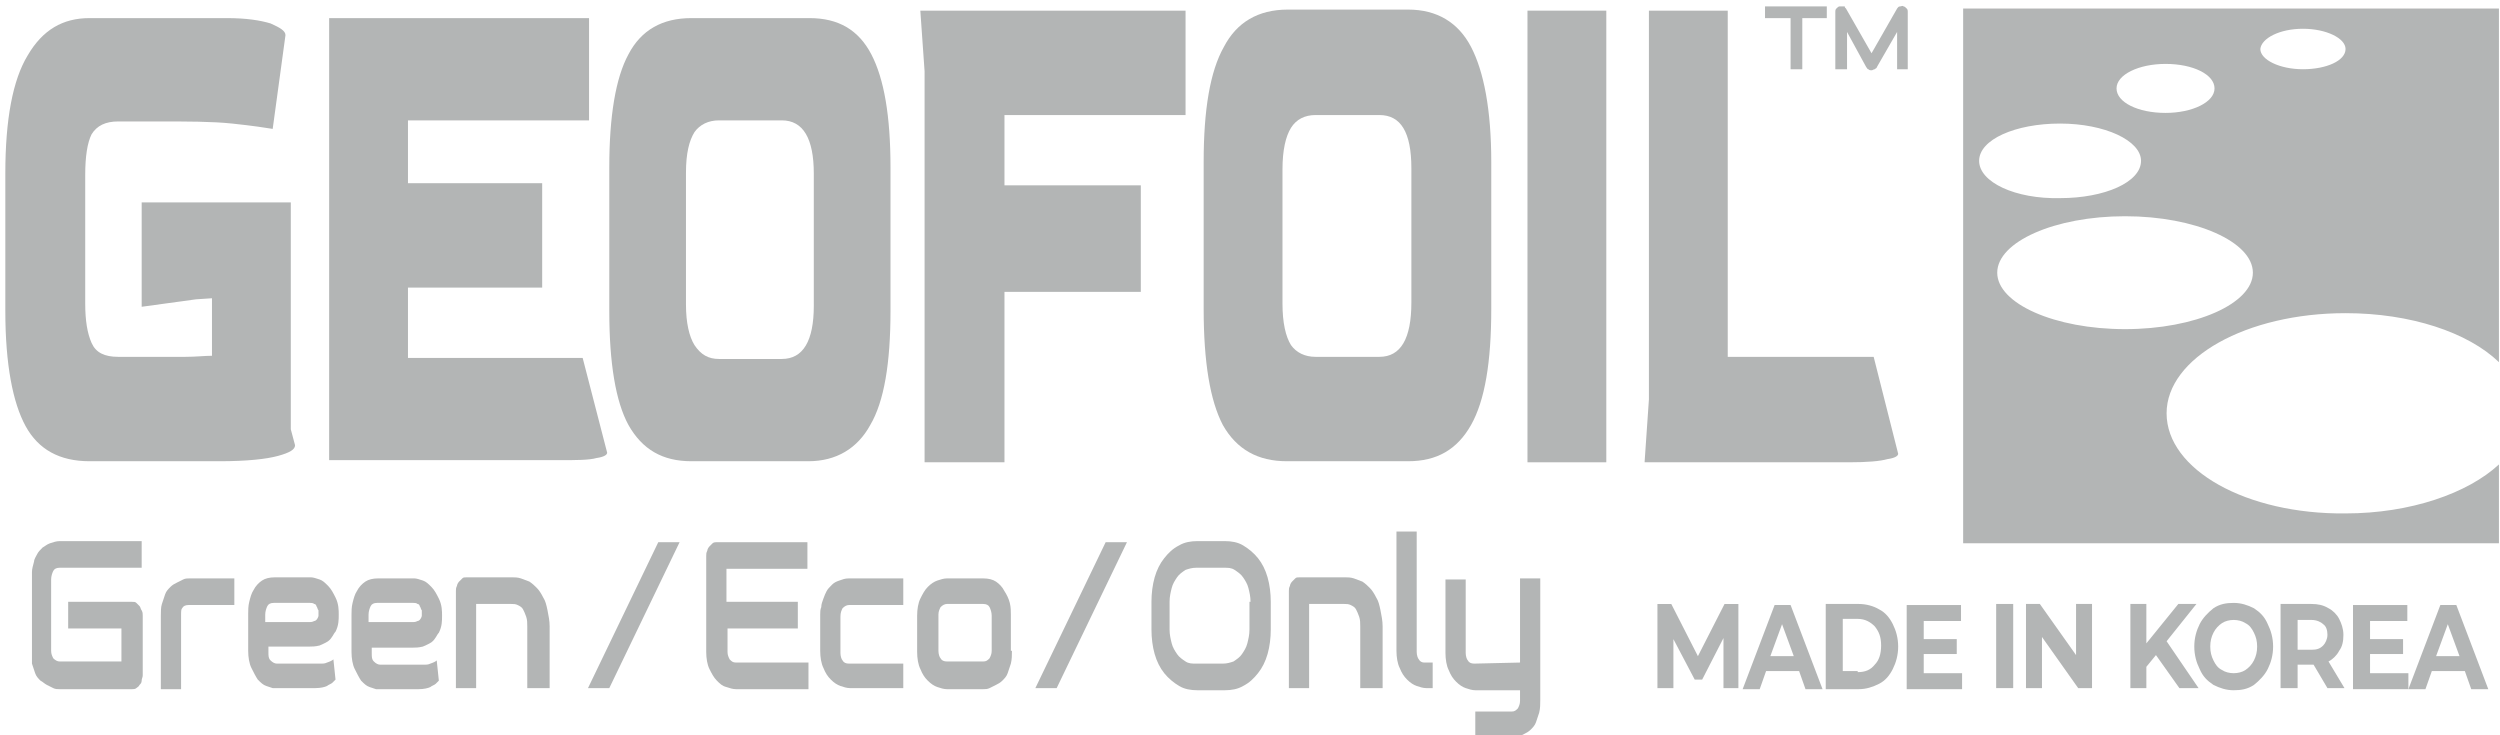 <?xml version="1.0" encoding="utf-8"?>
<!-- Generator: Adobe Illustrator 26.0.3, SVG Export Plug-In . SVG Version: 6.00 Build 0)  -->
<svg version="1.1" id="레이어_1" xmlns="http://www.w3.org/2000/svg" xmlns:xlink="http://www.w3.org/1999/xlink" x="0px"
	 y="0px" viewBox="0 0 234.7 69" style="enable-background:new 0 0 234.7 69;" xml:space="preserve">
<style type="text/css">
	.st0{fill:#B3B5B5;}
	.st1{fill:#B4B5B5;}
</style>
<g>
	<path class="st0" d="M203.4,38.8c0-5.2,7.5-9.4,16.8-9.4c6.1,0,11.5,1.8,14.4,4.6V0.8h-50.3V51h50.3v-7.4
		c-2.9,2.7-8.3,4.6-14.4,4.6C210.9,48.3,203.4,44.1,203.4,38.8z M216.2,2.7c2.2,0,4,0.9,4,1.9c0,1.1-1.8,1.9-4,1.9
		c-2.2,0-4-0.9-4-1.9C212.3,3.6,214,2.7,216.2,2.7z M203.3,6c2.6,0,4.6,1,4.6,2.3c0,1.3-2.1,2.3-4.6,2.3c-2.6,0-4.6-1-4.6-2.3
		C198.7,7,200.8,6,203.3,6z M185.8,15.1c0-2,3.4-3.5,7.6-3.5c4.2,0,7.6,1.6,7.6,3.5c0,2-3.4,3.5-7.6,3.5
		C189.2,18.7,185.8,17.1,185.8,15.1z M187.5,25.6c0-2.9,5.4-5.3,12-5.3c6.6,0,12,2.4,12,5.3c0,2.9-5.4,5.3-12,5.3
		C192.9,30.9,187.5,28.5,187.5,25.6z"/>
	<path class="st0" d="M8.4,43.3c-2.8,0-4.8-1.1-6-3.3c-1.2-2.2-1.9-5.8-1.9-10.8V16.3c0-5.1,0.7-8.8,2.1-11.1C4,2.8,5.9,1.7,8.4,1.7
		h12.9c1.8,0,3.1,0.2,4.1,0.5c0.9,0.4,1.4,0.7,1.4,1.1l-1.2,8.8c-0.6-0.1-1.9-0.3-3.8-0.5c-1.9-0.2-4.2-0.2-7.1-0.2h-3.6
		c-1.2,0-2,0.4-2.5,1.2c-0.4,0.8-0.6,2.1-0.6,3.8v12.1c0,1.6,0.2,2.8,0.6,3.7c0.4,0.9,1.2,1.3,2.5,1.3h3.1c1.2,0,2.3,0,3.2,0
		c1,0,1.8-0.1,2.5-0.1v-5.4l-1.5,0.1l-5.1,0.7v-9.8h14v21.3l0.4,1.5c0,0.4-0.5,0.7-1.6,1c-1.1,0.3-2.9,0.5-5.5,0.5H8.4z"/>
	<path class="st0" d="M30.9,43.3V1.7h24.4v9.6h-17v5.9h12.6V27H38.3v6.6h16.4l2.3,8.9c0,0.2-0.3,0.4-1,0.5c-0.7,0.2-1.9,0.2-3.5,0.2
		H30.9z"/>
	<path class="st0" d="M64.9,43.3c-2.7,0-4.6-1.1-5.9-3.4c-1.2-2.2-1.8-5.8-1.8-10.7V15.7c0-4.8,0.6-8.4,1.8-10.6
		c1.2-2.3,3.2-3.4,5.9-3.4H76c2.7,0,4.6,1.1,5.8,3.4c1.2,2.3,1.8,5.8,1.8,10.6v13.5c0,4.9-0.6,8.5-1.9,10.7
		c-1.2,2.2-3.2,3.4-5.8,3.4H64.9z M67.5,33.7h5.9c2,0,3-1.7,3-5V16.3c0-3.3-1-5-3-5h-5.9c-1,0-1.8,0.4-2.3,1.1
		c-0.5,0.8-0.8,2-0.8,3.8v12.4c0,1.7,0.3,3,0.8,3.8C65.8,33.3,66.5,33.7,67.5,33.7z"/>
	<path class="st0" d="M86.8,43.3V6.7L86.4,1h24.9v9.8h-17v6.6h12.8v10H94.3v16H86.8z"/>
	<path class="st0" d="M120.8,43.3c-2.7,0-4.7-1.1-6-3.4C113.6,37.6,113,34,113,29V15.2c0-4.9,0.6-8.5,1.9-10.8
		c1.2-2.3,3.2-3.5,6-3.5h11.3c2.7,0,4.7,1.2,5.9,3.5c1.2,2.3,1.9,5.9,1.9,10.8V29c0,5-0.6,8.6-1.9,10.9c-1.3,2.3-3.2,3.4-5.9,3.4
		H120.8z M123.5,33.5h6c2,0,3-1.7,3-5.1V15.8c0-3.4-1-5-3-5h-6c-1,0-1.8,0.4-2.3,1.2c-0.5,0.8-0.8,2.1-0.8,3.9v12.6
		c0,1.8,0.3,3.1,0.8,3.9C121.7,33.1,122.5,33.5,123.5,33.5z"/>
	<path class="st0" d="M154.4,43.3l0.4-5.8V1h7.4v32.5h13.7l2.3,9.1c0,0.2-0.3,0.4-1,0.5c-0.7,0.2-1.9,0.3-3.6,0.3H154.4z"/>
	<path class="st0" d="M143.4,43.3V1h7.4v42.4H143.4z"/>
	<g>
		<path class="st0" d="M171.6,1.7h-2.4v4.8h-1.1V1.7h-2.4V0.6h5.8V1.7z"/>
		<path class="st0" d="M179.2,6.5h-1.1V3l-1.9,3.3c0,0.1-0.1,0.1-0.2,0.2c-0.1,0-0.2,0.1-0.3,0.1c-0.1,0-0.2,0-0.3-0.1
			c-0.1,0-0.1-0.1-0.2-0.2L173.4,3v3.5h-1.1V1.1c0-0.1,0-0.2,0.1-0.3c0.1-0.1,0.2-0.2,0.3-0.2c0.1,0,0.1,0,0.2,0c0.1,0,0.1,0,0.2,0
			c0.1,0,0.1,0,0.1,0.1c0,0,0.1,0.1,0.1,0.1l2.4,4.2l2.4-4.2c0.1-0.1,0.1-0.2,0.3-0.2c0.1,0,0.2-0.1,0.3,0c0.1,0,0.2,0.1,0.3,0.2
			c0.1,0.1,0.1,0.2,0.1,0.3V6.5z"/>
	</g>
	<g>
		<path class="st0" d="M161.8,64.6l0-4.7l-2,3.9h-0.7l-2-3.8v4.6h-1.5v-7.9h1.3l2.5,4.9l2.5-4.9h1.3l0,7.9H161.8z"/>
		<path class="st0" d="M168.9,63h-3.1l-0.6,1.7h-1.6l3-7.9h1.5l3,7.9h-1.6L168.9,63z M168.4,61.6l-1.1-3l-1.1,3H168.4z"/>
		<path class="st0" d="M171.4,56.7h3.1c0.7,0,1.4,0.2,1.9,0.5c0.6,0.3,1,0.8,1.3,1.4c0.3,0.6,0.5,1.3,0.5,2.1c0,0.8-0.2,1.5-0.5,2.1
			c-0.3,0.6-0.7,1.1-1.3,1.4c-0.6,0.3-1.2,0.5-1.9,0.5h-3.1V56.7z M174.4,63.1c0.7,0,1.2-0.2,1.6-0.7c0.4-0.4,0.6-1,0.6-1.8
			c0-0.8-0.2-1.3-0.6-1.8c-0.4-0.4-0.9-0.7-1.6-0.7H173v4.9H174.4z"/>
		<path class="st0" d="M184.2,63.2v1.5H179v-7.9h5.1v1.5h-3.5v1.7h3.1v1.4h-3.1v1.8H184.2z"/>
		<path class="st0" d="M187.4,56.7h1.6v7.9h-1.6V56.7z"/>
		<path class="st0" d="M196.4,56.7v7.9h-1.3l-3.4-4.8v4.8h-1.5v-7.9h1.3l3.4,4.8v-4.8H196.4z"/>
		<path class="st0" d="M202.4,61.5l-0.9,1.1v2H200v-7.9h1.5v3.7l3-3.7h1.7l-2.8,3.5l3,4.4h-1.8L202.4,61.5z"/>
		<path class="st0" d="M207.8,64.3c-0.6-0.4-1-0.8-1.3-1.5c-0.3-0.6-0.5-1.3-0.5-2.1c0-0.8,0.2-1.5,0.5-2.1c0.3-0.6,0.8-1.1,1.3-1.5
			c0.6-0.4,1.2-0.5,1.9-0.5c0.7,0,1.3,0.2,1.9,0.5c0.6,0.4,1,0.8,1.3,1.5c0.3,0.6,0.5,1.3,0.5,2.1c0,0.8-0.2,1.5-0.5,2.1
			c-0.3,0.6-0.8,1.1-1.3,1.5c-0.6,0.4-1.2,0.5-1.9,0.5C209,64.8,208.4,64.6,207.8,64.3z M210.8,62.9c0.3-0.2,0.6-0.5,0.8-0.9
			c0.2-0.4,0.3-0.8,0.3-1.3c0-0.5-0.1-0.9-0.3-1.3c-0.2-0.4-0.4-0.7-0.8-0.9c-0.3-0.2-0.7-0.3-1.1-0.3c-0.4,0-0.8,0.1-1.1,0.3
			c-0.3,0.2-0.6,0.5-0.8,0.9c-0.2,0.4-0.3,0.8-0.3,1.3c0,0.5,0.1,0.9,0.3,1.3c0.2,0.4,0.4,0.7,0.8,0.9c0.3,0.2,0.7,0.3,1.1,0.3
			C210.1,63.2,210.5,63.1,210.8,62.9z"/>
		<path class="st0" d="M218.5,64.6l-1.3-2.2h-0.1h-1.4v2.2h-1.6v-7.9h2.9c0.6,0,1.1,0.1,1.6,0.4c0.4,0.2,0.8,0.6,1,1
			c0.2,0.4,0.4,0.9,0.4,1.5c0,0.6-0.1,1.1-0.4,1.5c-0.2,0.4-0.6,0.8-1,1l1.5,2.5H218.5z M218.1,58.6c-0.2-0.2-0.6-0.4-1.1-0.4h-1.3
			V61h1.3c0.5,0,0.8-0.1,1.1-0.4c0.2-0.2,0.4-0.6,0.4-1C218.5,59.2,218.4,58.8,218.1,58.6z"/>
		<path class="st0" d="M226.1,63.2v1.5h-5.2v-7.9h5.1v1.5h-3.5v1.7h3.1v1.4h-3.1v1.8H226.1z"/>
		<path class="st0" d="M231.4,63h-3.1l-0.6,1.7h-1.6l3-7.9h1.5l3,7.9H232L231.4,63z M230.9,61.6l-1.1-3l-1.1,3H230.9z"/>
	</g>
	<path class="st0" d="M3,62.3c0.1,0.3,0.2,0.6,0.3,0.9c0.1,0.3,0.3,0.5,0.5,0.7C4,64,4.2,64.2,4.4,64.3c0.2,0.1,0.4,0.2,0.6,0.3
		c0.2,0.1,0.4,0.1,0.6,0.1h6.8c0.1,0,0.3,0,0.4-0.1c0.1-0.1,0.2-0.1,0.3-0.3c0.1-0.1,0.2-0.2,0.2-0.4c0-0.2,0.1-0.3,0.1-0.5v-5.6
		c0-0.2,0-0.3-0.1-0.5c-0.1-0.1-0.1-0.3-0.2-0.4c-0.1-0.1-0.2-0.2-0.3-0.3c-0.1-0.1-0.2-0.1-0.4-0.1h-6V59h5v3.1H5.6
		c-0.2,0-0.4-0.1-0.6-0.3c-0.1-0.2-0.2-0.4-0.2-0.7v-6.7c0-0.3,0.1-0.6,0.2-0.8c0.1-0.2,0.3-0.3,0.6-0.3h7.7v-2.5H5.6
		c-0.3,0-0.6,0.1-0.9,0.2c-0.3,0.1-0.5,0.3-0.7,0.4c-0.2,0.2-0.4,0.4-0.5,0.6c-0.1,0.2-0.3,0.5-0.3,0.7C3.1,53.1,3,53.4,3,53.7
		L3,62.3z"/>
	<path class="st0" d="M22,56.8h-4.3c-0.3,0-0.5,0.1-0.6,0.3C17,57.2,17,57.4,17,57.8v6.9h-1.9v-6.9c0-0.4,0-0.8,0.1-1.1
		c0.1-0.3,0.2-0.6,0.3-0.9c0.1-0.3,0.3-0.5,0.5-0.7c0.2-0.2,0.4-0.3,0.6-0.4c0.2-0.1,0.4-0.2,0.6-0.3c0.2-0.1,0.4-0.1,0.6-0.1H22
		V56.8z"/>
	<path class="st0" d="M51.4,64.6h-1.9v-5.8c0-0.3,0-0.6-0.1-0.9c-0.1-0.3-0.2-0.5-0.3-0.7c-0.1-0.2-0.3-0.3-0.5-0.4
		c-0.2-0.1-0.4-0.1-0.6-0.1h-3.3v7.9h-1.9v-9.1c0-0.2,0-0.3,0.1-0.5c0-0.1,0.1-0.3,0.2-0.4c0.1-0.1,0.2-0.2,0.3-0.3
		c0.1-0.1,0.2-0.1,0.4-0.1h4.3c0.2,0,0.5,0,0.8,0.1c0.3,0.1,0.5,0.2,0.8,0.3c0.3,0.2,0.5,0.4,0.7,0.6c0.2,0.2,0.4,0.5,0.6,0.9
		c0.2,0.3,0.3,0.7,0.4,1.2c0.1,0.5,0.2,1,0.2,1.5V64.6z"/>
	<path class="st0" d="M63.8,50.9l-6.6,13.7h-2l6.6-13.7H63.8z"/>
	<path class="st0" d="M74.9,59v-2.5h-6.7v-3.1h7.6v-2.5h-8.5c-0.1,0-0.3,0-0.4,0.1c-0.1,0.1-0.2,0.2-0.3,0.3
		c-0.1,0.1-0.2,0.3-0.2,0.4c-0.1,0.2-0.1,0.3-0.1,0.5v9c0,0.6,0.1,1.2,0.3,1.6c0.2,0.4,0.4,0.8,0.7,1.1c0.3,0.3,0.5,0.5,0.9,0.6
		c0.3,0.1,0.6,0.2,0.9,0.2h6.8v-2.5h-6.8c-0.3,0-0.4-0.1-0.6-0.3c-0.1-0.2-0.2-0.4-0.2-0.7V59H74.9z"/>
	<path class="st0" d="M84.9,64.6h-5.1c-0.3,0-0.6-0.1-0.9-0.2c-0.3-0.1-0.6-0.3-0.9-0.6c-0.3-0.3-0.5-0.6-0.7-1.1
		c-0.2-0.4-0.3-1-0.3-1.6v-3.4c0-0.2,0-0.5,0.1-0.7c0-0.3,0.1-0.5,0.2-0.8c0.1-0.3,0.2-0.5,0.3-0.7c0.1-0.2,0.3-0.4,0.5-0.6
		c0.2-0.2,0.4-0.3,0.7-0.4c0.3-0.1,0.5-0.2,0.9-0.2h5.1v2.5h-5.1c-0.2,0-0.4,0.1-0.6,0.3c-0.1,0.2-0.2,0.4-0.2,0.8v3.4
		c0,0.3,0.1,0.6,0.2,0.7c0.1,0.2,0.3,0.3,0.6,0.3h5.1V64.6z"/>
	<path class="st0" d="M95,61.1c0,0.4,0,0.8-0.1,1.2c-0.1,0.3-0.2,0.6-0.3,0.9c-0.1,0.3-0.3,0.5-0.5,0.7c-0.2,0.2-0.4,0.3-0.6,0.4
		c-0.2,0.1-0.4,0.2-0.6,0.3c-0.2,0.1-0.4,0.1-0.6,0.1h-3.4c-0.3,0-0.6-0.1-0.9-0.2c-0.3-0.1-0.6-0.3-0.9-0.6
		c-0.3-0.3-0.5-0.6-0.7-1.1c-0.2-0.4-0.3-1-0.3-1.6v-3.4c0-0.6,0.1-1.2,0.3-1.6c0.2-0.4,0.4-0.8,0.7-1.1c0.3-0.3,0.6-0.5,0.9-0.6
		c0.3-0.1,0.6-0.2,0.9-0.2h3.4c0.5,0,0.9,0.1,1.2,0.3c0.3,0.2,0.6,0.5,0.8,0.9c0.2,0.3,0.4,0.7,0.5,1.1c0.1,0.4,0.1,0.8,0.1,1.1
		V61.1z M93.1,57.8c0-0.3-0.1-0.6-0.2-0.8c-0.1-0.2-0.3-0.3-0.6-0.3h-3.4c-0.2,0-0.4,0.1-0.6,0.3c-0.1,0.2-0.2,0.4-0.2,0.7v3.4
		c0,0.3,0.1,0.6,0.2,0.7c0.1,0.2,0.3,0.3,0.6,0.3h3.4c0.3,0,0.4-0.1,0.6-0.3c0.1-0.2,0.2-0.4,0.2-0.7V57.8z"/>
	<path class="st0" d="M105.8,50.9l-6.6,13.7h-2l6.6-13.7H105.8z"/>
	<path class="st0" d="M119.3,59.1c0,0.8-0.1,1.6-0.3,2.3c-0.2,0.7-0.5,1.3-0.9,1.8c-0.4,0.5-0.8,0.9-1.4,1.2
		c-0.5,0.3-1.1,0.4-1.7,0.4h-2.6c-0.6,0-1.2-0.1-1.7-0.4c-0.5-0.3-1-0.7-1.4-1.2c-0.4-0.5-0.7-1.1-0.9-1.8c-0.2-0.7-0.3-1.5-0.3-2.3
		v-2.6c0-0.8,0.1-1.6,0.3-2.3c0.2-0.7,0.5-1.3,0.9-1.8c0.4-0.5,0.8-0.9,1.4-1.2c0.5-0.3,1.1-0.4,1.7-0.4h2.6c0.6,0,1.2,0.1,1.7,0.4
		c0.5,0.3,1,0.7,1.4,1.2c0.4,0.5,0.7,1.1,0.9,1.8c0.2,0.7,0.3,1.5,0.3,2.3V59.1z M117.4,56.5c0-0.5-0.1-0.9-0.2-1.3
		c-0.1-0.4-0.3-0.7-0.5-1c-0.2-0.3-0.5-0.5-0.8-0.7c-0.3-0.2-0.6-0.2-1-0.2h-2.6c-0.4,0-0.7,0.1-1,0.2c-0.3,0.2-0.6,0.4-0.8,0.7
		c-0.2,0.3-0.4,0.6-0.5,1c-0.1,0.4-0.2,0.8-0.2,1.3v2.6c0,0.5,0.1,0.9,0.2,1.3c0.1,0.4,0.3,0.7,0.5,1c0.2,0.3,0.5,0.5,0.8,0.7
		c0.3,0.2,0.6,0.2,1,0.2h2.5c0.4,0,0.7-0.1,1-0.2c0.3-0.2,0.6-0.4,0.8-0.7c0.2-0.3,0.4-0.6,0.5-1c0.1-0.4,0.2-0.8,0.2-1.3V56.5z"/>
	<path class="st0" d="M129.6,64.6h-1.9v-5.8c0-0.3,0-0.6-0.1-0.9c-0.1-0.3-0.2-0.5-0.3-0.7c-0.1-0.2-0.3-0.3-0.5-0.4
		c-0.2-0.1-0.4-0.1-0.6-0.1h-3.3v7.9h-1.9v-9.1c0-0.2,0-0.3,0.1-0.5c0-0.1,0.1-0.3,0.2-0.4c0.1-0.1,0.2-0.2,0.3-0.3
		c0.1-0.1,0.2-0.1,0.4-0.1h4.3c0.2,0,0.5,0,0.8,0.1c0.3,0.1,0.5,0.2,0.8,0.3c0.3,0.2,0.5,0.4,0.7,0.6c0.2,0.2,0.4,0.5,0.6,0.9
		c0.2,0.3,0.3,0.7,0.4,1.2c0.1,0.5,0.2,1,0.2,1.5V64.6z"/>
	<path class="st0" d="M134.7,64.6h-0.8c-0.3,0-0.6-0.1-0.9-0.2c-0.3-0.1-0.6-0.3-0.9-0.6c-0.3-0.3-0.5-0.6-0.7-1.1
		c-0.2-0.4-0.3-1-0.3-1.6V49.9h1.9v11.3c0,0.3,0.1,0.6,0.2,0.7c0.1,0.2,0.3,0.3,0.5,0.3h0.8V64.6z"/>
	<path class="st0" d="M142.7,62.2v-7.9h1.9v11.4c0,0.4,0,0.8-0.1,1.2c-0.1,0.3-0.2,0.6-0.3,0.9c-0.1,0.3-0.3,0.5-0.5,0.7
		c-0.2,0.2-0.4,0.3-0.6,0.4c-0.2,0.1-0.4,0.2-0.6,0.3c-0.2,0.1-0.4,0.1-0.6,0.1h-3.4v-2.5h3.4c0.3,0,0.4-0.1,0.6-0.3
		c0.1-0.2,0.2-0.4,0.2-0.7v-1l0,0h-4.2c-0.3,0-0.6-0.1-0.9-0.2c-0.3-0.1-0.6-0.3-0.9-0.6c-0.3-0.3-0.5-0.6-0.7-1.1
		c-0.2-0.4-0.3-1-0.3-1.6v-6.9h1.9v6.9c0,0.3,0.1,0.6,0.2,0.7c0.1,0.2,0.3,0.3,0.6,0.3L142.7,62.2"/>
	<g>
		<g>
			<path class="st1" d="M25.2,60.7h3.9c0.2,0,0.5,0,0.9-0.1c0.2-0.1,0.5-0.2,0.8-0.4c0.4-0.3,0.5-0.7,0.7-0.9
				c0.3-0.6,0.3-1.1,0.3-1.6c0-0.4,0-1-0.3-1.6c-0.2-0.4-0.4-0.8-0.7-1.1c-0.3-0.3-0.5-0.5-0.8-0.6c-0.3-0.1-0.6-0.2-0.8-0.2h-3.4
				c-0.5,0-0.9,0.1-1.2,0.3c-0.3,0.2-0.6,0.5-0.8,0.9c-0.2,0.3-0.3,0.7-0.4,1.1c-0.1,0.4-0.1,0.8-0.1,1.1v3.5c0,0.6,0.1,1.2,0.3,1.6
				c0.2,0.4,0.4,0.8,0.6,1.1c0.3,0.3,0.5,0.5,0.8,0.6c0.3,0.1,0.6,0.2,0.6,0.2h2.2l1.8,0c0.5,0,0.9-0.1,1.1-0.2
				c0.1-0.1,0.4-0.2,0.5-0.3c0,0,0,0,0,0c0,0,0.2-0.2,0.3-0.3l-0.2-1.9c-0.1,0.1-0.3,0.2-0.6,0.3c-0.2,0.1-0.4,0.1-0.5,0.1l-4.2,0
				c-0.2,0-0.4-0.1-0.6-0.3c-0.2-0.2-0.2-0.4-0.2-0.8v-0.5L25.2,60.7z M24.9,58.4l0-0.7c0-0.3,0.1-0.6,0.2-0.8
				c0.1-0.2,0.3-0.3,0.6-0.3h3.4c0.1,0,0.3,0,0.4,0.1c0.1,0,0.2,0.1,0.2,0.2c0.1,0.1,0.1,0.3,0.2,0.4c0,0.2,0,0.4,0,0.5
				c0,0.1-0.1,0.3-0.2,0.4c-0.1,0.1-0.2,0.1-0.2,0.1c-0.2,0.1-0.3,0.1-0.4,0.1L24.9,58.4z"/>
		</g>
	</g>
	<g>
		<g>
			<path class="st1" d="M34.9,60.8h3.9c0.2,0,0.5,0,0.9-0.1c0.2-0.1,0.5-0.2,0.8-0.4c0.4-0.3,0.5-0.7,0.7-0.9
				c0.3-0.6,0.3-1.1,0.3-1.6c0-0.4,0-1-0.3-1.6c-0.2-0.4-0.4-0.8-0.7-1.1c-0.3-0.3-0.5-0.5-0.8-0.6c-0.3-0.1-0.6-0.2-0.8-0.2h-3.4
				c-0.5,0-0.9,0.1-1.2,0.3c-0.3,0.2-0.6,0.5-0.8,0.9c-0.2,0.3-0.3,0.7-0.4,1.1c-0.1,0.4-0.1,0.8-0.1,1.1v3.5c0,0.6,0.1,1.2,0.3,1.6
				c0.2,0.4,0.4,0.8,0.6,1.1c0.3,0.3,0.5,0.5,0.8,0.6c0.3,0.1,0.6,0.2,0.6,0.2h2.2l1.8,0c0.5,0,0.9-0.1,1.1-0.2
				c0.1-0.1,0.4-0.2,0.5-0.3c0,0,0,0,0,0c0,0,0.2-0.2,0.3-0.3l-0.2-1.9c-0.1,0.1-0.3,0.2-0.6,0.3c-0.2,0.1-0.4,0.1-0.5,0.1l-4.2,0
				c-0.2,0-0.4-0.1-0.6-0.3c-0.2-0.2-0.2-0.4-0.2-0.8v-0.5L34.9,60.8z M34.6,58.4l0-0.7c0-0.3,0.1-0.6,0.2-0.8
				c0.1-0.2,0.3-0.3,0.6-0.3h3.4c0.1,0,0.3,0,0.4,0.1c0.1,0,0.2,0.1,0.2,0.2c0.1,0.1,0.1,0.3,0.2,0.4c0,0.2,0,0.4,0,0.5
				c0,0.1-0.1,0.3-0.2,0.4c-0.1,0.1-0.2,0.1-0.2,0.1c-0.2,0.1-0.3,0.1-0.4,0.1L34.6,58.4z"/>
		</g>
	</g>
</g>
</svg>
